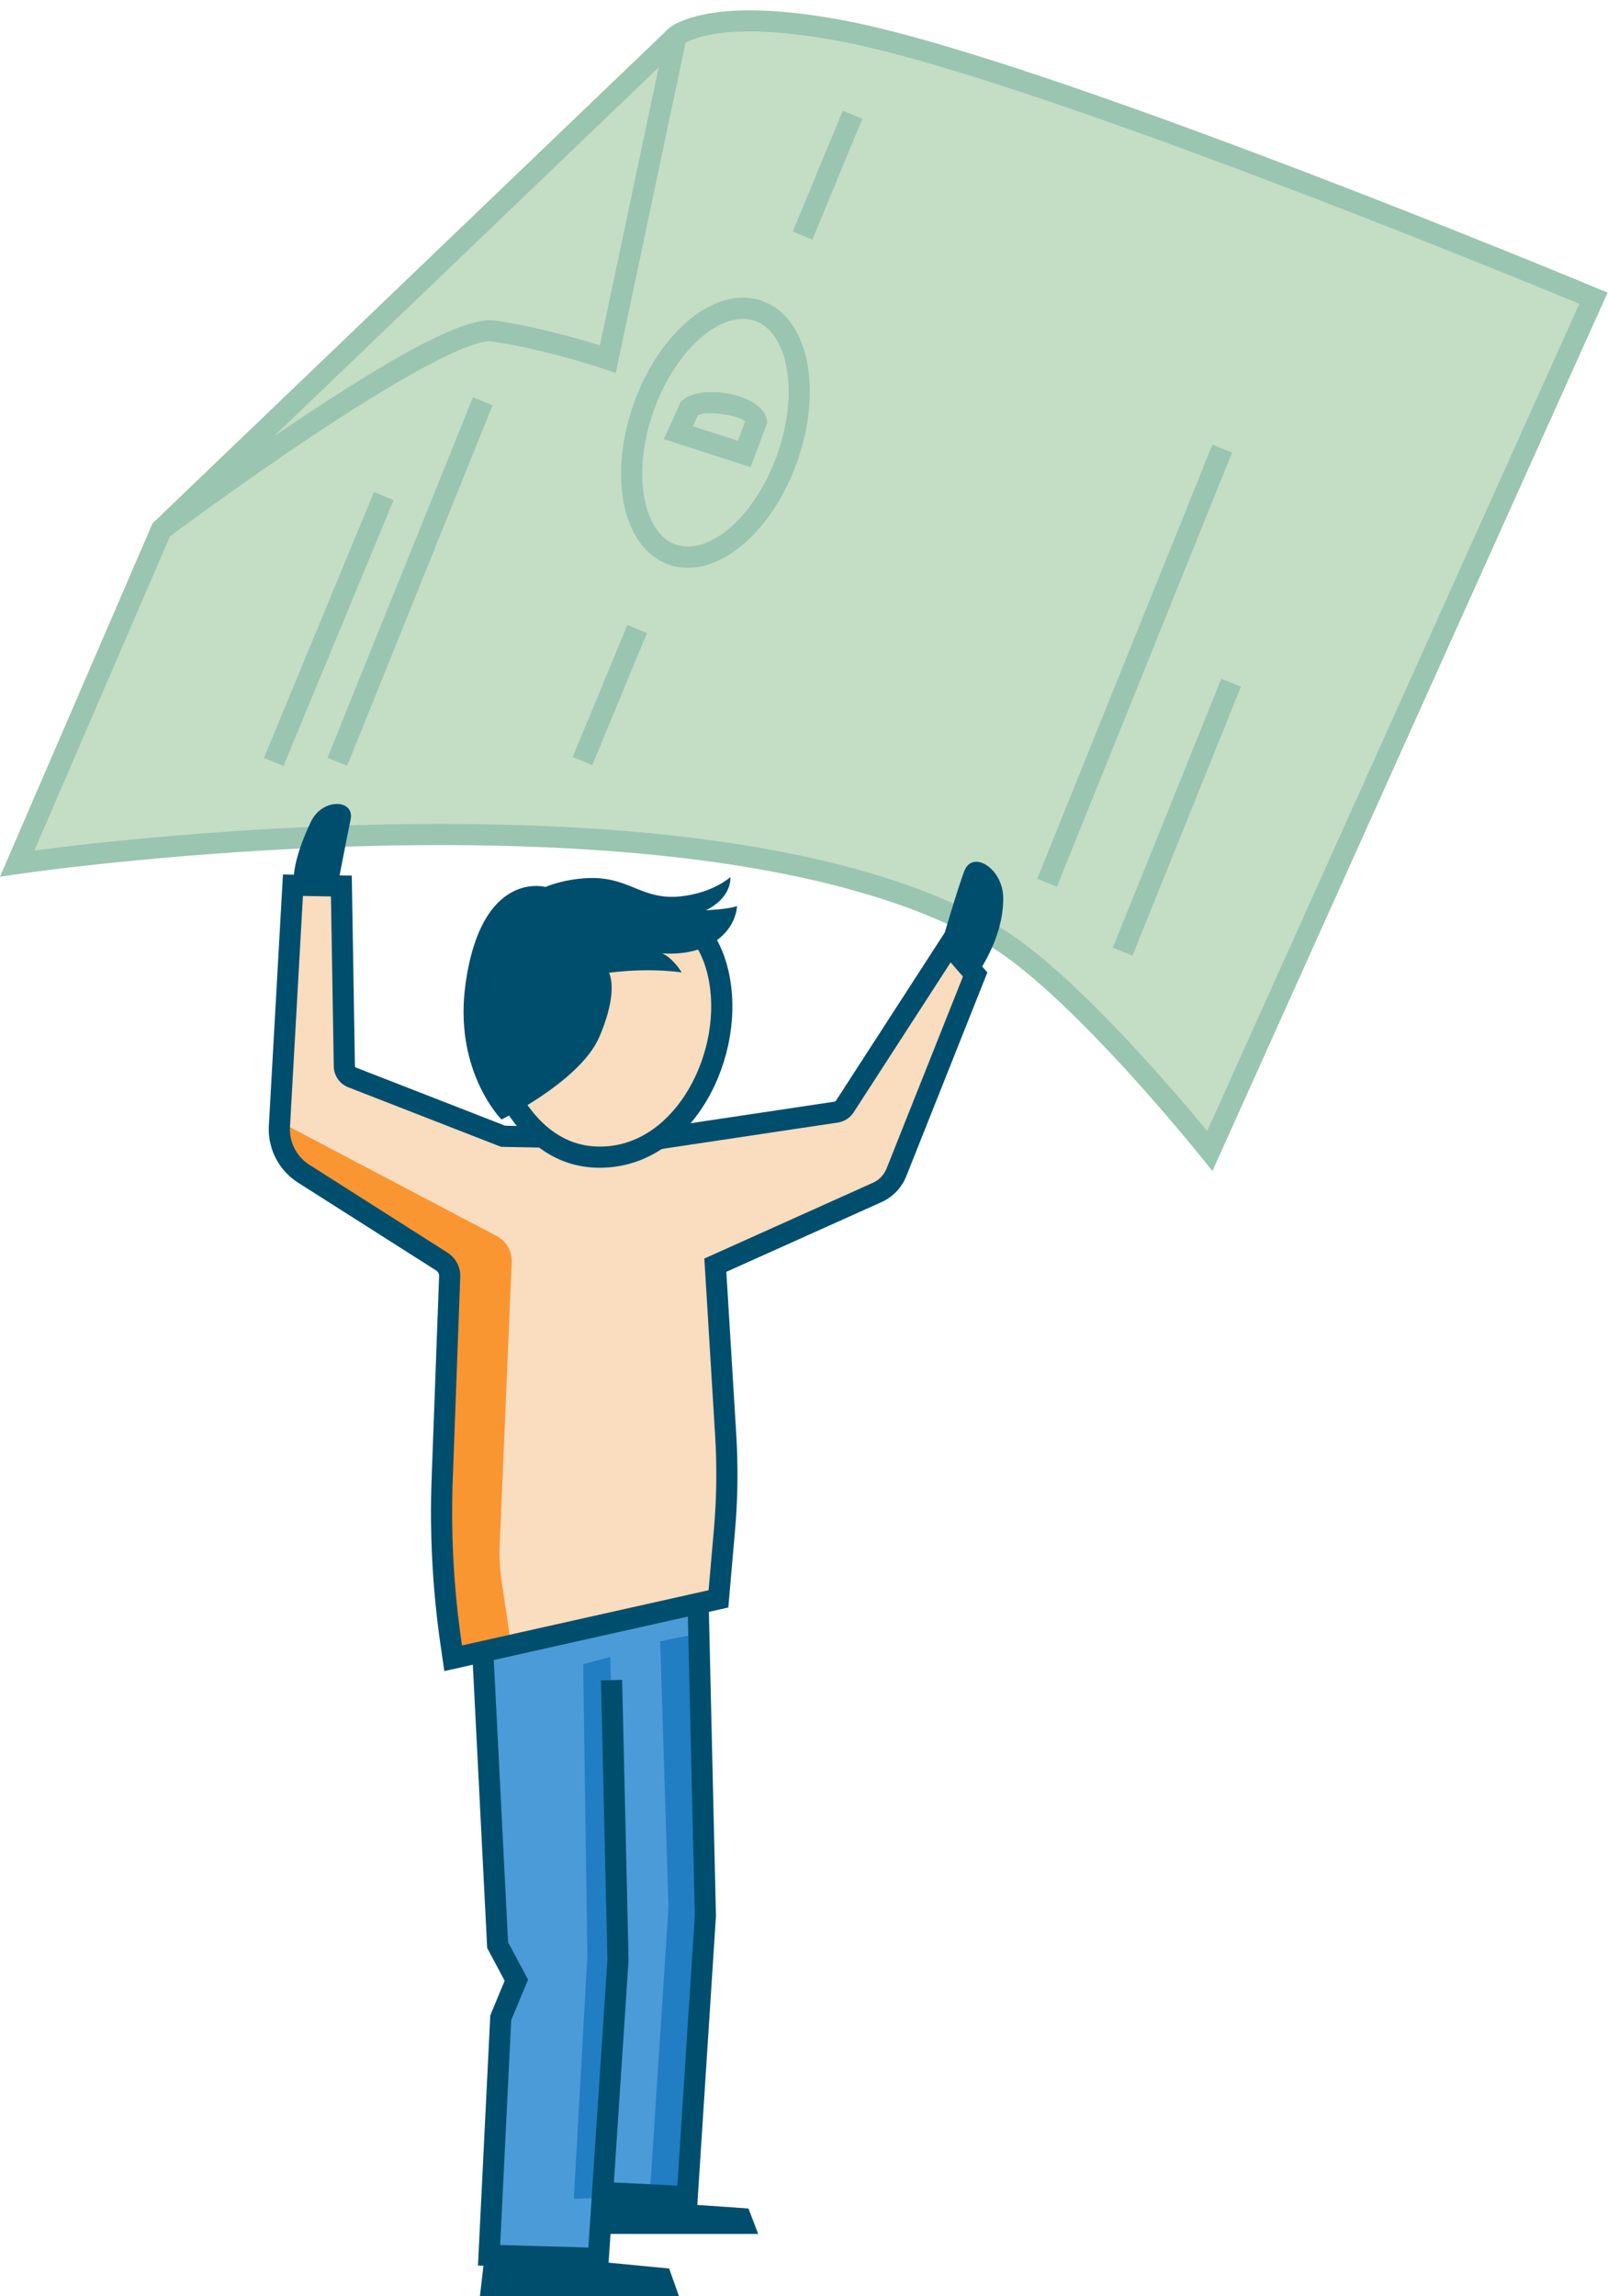 <?xml version="1.0" encoding="UTF-8"?>
<svg width="152px" height="217px" viewBox="0 0 152 217" version="1.1" xmlns="http://www.w3.org/2000/svg" xmlns:xlink="http://www.w3.org/1999/xlink">
    <title>illu_person-mit-fahrzeugschein-m_polychrome</title>
    <g id="New-Symbols-202222" stroke="none" stroke-width="1" fill="none" fill-rule="evenodd">
        <g id="Charakter/Person-mit-Fahrzeugschein-M-(Polychrome)" fill-rule="nonzero">
            <g id="Group" transform="translate(-0, 0.978)">
                <path d="M79.497,1.916 C82.332,2.445 85.916,3.384 89.962,4.598 L91.604,5.098 L91.604,5.098 L93.292,5.625 C93.576,5.716 93.863,5.807 94.151,5.899 L95.898,6.464 L95.898,6.464 L97.68,7.052 L97.68,7.052 L99.493,7.66 L99.493,7.66 L101.333,8.288 L101.333,8.288 L103.195,8.932 L103.195,8.932 L105.075,9.591 L105.075,9.591 L107.921,10.604 L107.921,10.604 L109.83,11.292 L109.83,11.292 L111.742,11.989 L111.742,11.989 L114.61,13.045 L114.61,13.045 L117.463,14.108 L117.463,14.108 L119.35,14.819 L119.35,14.819 L121.221,15.528 L121.221,15.528 L124.897,16.934 L124.897,16.934 L127.58,17.971 L127.58,17.971 L131.87,19.646 L131.87,19.646 L135.877,21.229 L135.877,21.229 L139.537,22.689 L139.537,22.689 L143.956,24.47 L143.956,24.47 L149.67,26.807 L149.67,26.807 L150.629,27.204 L150.629,27.204 L114.365,107.801 L113.64,106.91 L113.64,106.91 L112.646,105.711 L112.646,105.711 L111.111,103.901 L111.111,103.901 L110.515,103.209 L110.515,103.209 L109.213,101.722 L109.213,101.722 L108.274,100.668 L108.274,100.668 L107.287,99.578 L107.287,99.578 L106.777,99.022 L106.777,99.022 L105.994,98.18 L105.994,98.18 L105.462,97.614 L105.462,97.614 L104.65,96.763 L104.65,96.763 L104.101,96.196 L104.101,96.196 L103.548,95.631 L103.548,95.631 L102.989,95.069 L102.989,95.069 L102.146,94.235 L102.146,94.235 L101.581,93.688 L101.581,93.688 L101.016,93.148 L101.016,93.148 L100.449,92.618 L100.449,92.618 L99.884,92.099 L99.884,92.099 L99.32,91.591 L99.32,91.591 L98.758,91.098 L98.758,91.098 L98.2,90.62 C98.107,90.541 98.015,90.463 97.922,90.386 L97.371,89.933 L97.371,89.933 L96.825,89.498 L96.825,89.498 L96.285,89.083 L96.285,89.083 L95.752,88.689 C95.048,88.179 94.365,87.729 93.713,87.353 C77.438,77.986 49.065,77.223 28.103,78.235 L25.962,78.346 L25.962,78.346 L23.878,78.468 L23.878,78.468 L21.857,78.599 L21.857,78.599 L19.903,78.737 C19.583,78.761 19.266,78.785 18.953,78.809 L17.109,78.956 L17.109,78.956 L15.344,79.106 L15.344,79.106 L13.663,79.258 L13.663,79.258 L12.071,79.411 L12.071,79.411 L10.573,79.561 L10.573,79.561 L8.512,79.78 L8.512,79.78 L6.689,79.986 L6.689,79.986 L5.119,80.173 L5.119,80.173 L3.112,80.428 L3.112,80.428 L1.629,80.631 L1.629,80.631 L15.257,49.066 L17.895,47.126 L17.895,47.126 L20.799,45.035 L20.799,45.035 L23.528,43.109 L23.528,43.109 L25.932,41.444 C26.036,41.373 26.139,41.302 26.243,41.231 L19.391,45.009 L63.689,3.498 L63.917,2.419 L63.974,2.378 L63.974,2.378 L64.019,2.347 C64.054,2.325 64.098,2.297 64.152,2.266 L64.345,2.161 L64.345,2.161 L64.535,2.068 L64.535,2.068 L64.775,1.962 L64.775,1.962 L65.06,1.851 L65.06,1.851 L65.391,1.736 L65.391,1.736 L65.77,1.621 L65.77,1.621 L66.051,1.546 L66.051,1.546 L66.355,1.472 L66.355,1.472 L66.681,1.401 L66.681,1.401 L67.032,1.334 L67.032,1.334 L67.408,1.271 L67.408,1.271 L67.809,1.213 L67.809,1.213 L68.235,1.161 C68.309,1.153 68.383,1.146 68.458,1.138 L68.925,1.097 L68.925,1.097 L69.418,1.064 L69.418,1.064 L69.939,1.04 L69.939,1.04 L70.488,1.026 L70.488,1.026 L71.067,1.022 L71.067,1.022 L71.674,1.03 L71.674,1.03 L72.312,1.05 L72.312,1.05 L72.98,1.083 L72.98,1.083 L73.68,1.13 C73.799,1.139 73.92,1.148 74.041,1.159 L74.789,1.228 C74.916,1.241 75.045,1.254 75.175,1.269 L75.971,1.362 L75.971,1.362 L76.801,1.473 C76.942,1.493 77.085,1.513 77.229,1.535 L78.11,1.673 L78.11,1.673 L79.026,1.83 C79.182,1.858 79.339,1.887 79.497,1.916 Z" id="Path" fill="#C4DDC5"></path>
                <path d="M75.342,0.274 L75.838,0.333 L76.752,0.453 L77.696,0.593 L78.672,0.753 L79.172,0.841 L79.681,0.933 L80.558,1.105 L81.484,1.301 L82.258,1.476 L83.063,1.666 L84.324,1.979 L85.202,2.207 L86.573,2.577 L88.007,2.98 L89.505,3.416 L90.538,3.725 L92.139,4.214 L93.239,4.558 L94.367,4.916 L96.107,5.478 L97.3,5.87 L99.137,6.483 L100.393,6.908 L102.324,7.57 L104.984,8.498 L107.739,9.476 L109.867,10.242 L113.291,11.491 L115.813,12.425 L118.381,13.385 C124.949,15.854 131.686,18.476 138.303,21.118 L141.13,22.251 L144.18,23.482 L148.325,25.172 L151.963,26.677 L114.607,109.702 L113.585,108.427 L112.708,107.351 L111.404,105.788 L111.001,105.311 L110.159,104.327 C108.014,101.835 105.813,99.401 103.648,97.165 L102.838,96.336 L102.282,95.776 C102.01,95.504 101.741,95.238 101.474,94.977 L101.076,94.589 L100.292,93.84 L99.526,93.126 L99.149,92.782 L98.41,92.12 C96.462,90.406 94.713,89.083 93.214,88.22 C87.005,84.646 78.7,82.169 68.689,80.67 L67.873,80.55 L66.342,80.34 C62.483,79.833 58.386,79.463 54.074,79.223 C41.642,78.532 28.348,78.959 15.327,80.111 L12.836,80.341 L11.147,80.508 L9.515,80.677 L7.944,80.849 L6.435,81.022 L4.991,81.196 L3.714,81.358 L2.032,81.584 L0,81.882 L14.445,48.426 L14.609,48.302 L63.002,1.911 L63.012,1.869 L63.322,1.616 L63.415,1.549 L63.563,1.453 L63.664,1.393 L63.899,1.265 L64.031,1.2 C66.267,0.123 69.93,-0.339 75.342,0.274 Z M70.615,1.993 L70.196,2.001 L69.591,2.023 C69.222,2.041 68.87,2.067 68.534,2.101 L68.204,2.137 L67.698,2.205 C66.677,2.359 65.834,2.592 65.156,2.884 L64.91,2.996 L64.806,3.047 L58.204,34.271 L57.136,33.906 L56.266,33.623 L55.704,33.449 C54.574,33.103 53.35,32.757 52.075,32.435 C51.124,32.194 50.184,31.976 49.265,31.787 L48.581,31.65 L47.989,31.539 C47.487,31.448 46.996,31.367 46.517,31.297 C46.161,31.244 45.648,31.321 44.993,31.518 L44.741,31.597 L44.273,31.761 L43.767,31.957 L43.336,32.138 L42.88,32.339 L42.402,32.56 L41.9,32.801 L41.377,33.061 L40.832,33.341 L40.265,33.64 L39.678,33.958 L39.07,34.294 L38.442,34.648 L37.465,35.214 L36.789,35.613 L35.742,36.243 L34.655,36.912 L33.53,37.617 L32.368,38.359 L31.268,39.072 C30.559,39.536 29.835,40.014 29.099,40.507 C26.549,42.213 23.944,44.021 21.383,45.847 L19.853,46.943 L18.961,47.588 L17.318,48.786 L16.069,49.707 L3.249,79.401 L4.01,79.304 L6.201,79.036 L6.953,78.949 L8.504,78.775 L10.116,78.603 L11.787,78.434 L13.516,78.268 C27.144,76.997 41.123,76.5 54.185,77.226 C57.762,77.425 61.195,77.713 64.473,78.093 L65.695,78.24 L67.245,78.442 C78.263,79.941 87.398,82.565 94.212,86.487 C95.719,87.354 97.419,88.619 99.286,90.23 L99.688,90.581 L100.456,91.267 L100.847,91.623 L101.641,92.363 L102.045,92.746 L102.864,93.538 L103.279,93.947 L104.259,94.929 C106.448,97.147 108.676,99.576 110.859,102.08 L112.106,103.524 L112.933,104.498 L113.712,105.428 L114.116,105.916 L149.294,27.733 L145.566,26.204 L141.165,24.421 L137.561,22.975 C131.9,20.715 126.151,18.469 120.496,16.322 L116.391,14.775 L113.852,13.831 L111.36,12.914 L109.196,12.126 L106.39,11.118 L103.678,10.159 L101.706,9.473 L99.163,8.603 L97.929,8.188 L96.126,7.589 L94.381,7.021 L92.695,6.483 L91.069,5.977 L89.504,5.502 L88.001,5.06 L86.562,4.65 L85.187,4.273 L83.878,3.929 L83.041,3.719 L82.235,3.524 L81.459,3.344 L80.713,3.18 L79.998,3.032 L79.314,2.9 L78.357,2.728 L77.432,2.575 C76.422,2.417 75.471,2.293 74.578,2.201 L74.049,2.15 L73.28,2.087 C73.03,2.069 72.784,2.053 72.543,2.041 L72.185,2.023 L71.493,2.001 C71.191,1.993 70.899,1.993 70.615,1.993 Z M115.449,63.17 L117.304,63.919 L107.048,89.337 L105.193,88.588 L115.449,63.17 Z M114.607,41.044 L116.462,41.793 L99.907,82.823 L98.052,82.074 L114.607,41.044 Z M35.354,45.524 L37.202,46.289 L26.798,71.416 L24.95,70.651 L35.354,45.524 Z M44.708,36.568 L46.562,37.316 L32.812,71.397 L30.958,70.649 L44.708,36.568 Z M59.305,58.088 L61.153,58.853 L55.986,71.332 L54.138,70.567 L59.305,58.088 Z M72.058,27.468 C76.455,29.036 77.771,35.865 75.348,42.672 C72.926,49.482 67.595,53.94 63.199,52.372 C58.803,50.805 57.488,43.977 59.908,37.167 C62.331,30.358 67.662,25.9 72.058,27.468 Z M61.793,37.837 C59.693,43.743 60.781,49.386 63.87,50.488 C66.96,51.59 71.363,47.907 73.463,42.002 C75.527,36.203 74.515,30.656 71.55,29.416 L71.387,29.352 L71.217,29.297 C68.138,28.385 63.856,32.041 61.793,37.837 Z M72.47,38.602 L72.495,38.756 L72.522,38.996 L70.951,43.165 L62.757,40.53 L64.339,37.012 L64.493,36.872 C66.263,35.264 71.966,36.229 72.47,38.602 Z M66.15,38.189 L66.018,38.239 L65.968,38.264 L65.498,39.31 L69.751,40.678 L70.438,38.853 L70.387,38.803 C69.793,38.306 67.191,37.859 66.15,38.189 Z M62.267,5.386 L25.877,40.27 C26.583,39.788 27.287,39.313 27.987,38.844 C28.729,38.348 29.459,37.865 30.175,37.397 L30.886,36.935 L31.752,36.378 L33.011,35.578 L33.824,35.07 L34.616,34.581 L35.388,34.112 L36.138,33.664 L36.866,33.237 L37.574,32.83 L38.259,32.444 L39.086,31.991 L39.879,31.572 L40.489,31.261 L41.077,30.972 L41.642,30.705 L42.186,30.46 L42.707,30.238 L42.959,30.135 L43.447,29.947 C44.876,29.418 46,29.199 46.807,29.318 C47.142,29.367 47.481,29.421 47.827,29.48 L48.351,29.572 L48.955,29.685 C50.133,29.913 51.342,30.186 52.565,30.496 C53.612,30.761 54.625,31.041 55.582,31.324 L56.71,31.666 L62.267,5.386 Z M79.67,9.48 L81.518,10.245 L76.789,21.666 L74.941,20.901 L79.67,9.48 Z" id="Combined-Shape" fill="#9AC5B1"></path>
                <polygon id="Fill-25" fill="#4A9BD7" points="45.652 154.88 66.008 150.448 66.893 179.694 65.124 206.331 57.256 205.938 56.667 212.19 46.34 211.747 47.373 189.69 48.798 185.75 47.128 182.205"></polygon>
                <path d="M57.686,155.622 L58.473,183.686 L57.195,206.728 L54.245,206.827 L55.523,183.883 L55.129,156.311 L57.686,155.622 Z M66.242,153.358 L66.93,178.961 L65.259,206.434 L61.424,206.434 L63.193,179.255 L62.407,154.145 L66.242,153.358 Z" id="Shape" fill="#217EC3"></path>
                <polygon id="Path" fill="#004E6D" points="66.995 150.7 67.677 180.108 65.914 207.411 70.748 207.746 71.67 210.151 57.709 210.15 57.53 212.866 63.254 213.42 64.176 216.022 45.368 216.022 45.701 213.154 45.181 213.139 46.345 189.495 47.705 186.225 46.052 183.123 44.64 155.28 46.638 155.178 48.027 182.575 49.916 186.12 48.324 189.94 47.278 211.198 55.619 211.437 57.418 184.202 56.809 157.836 58.809 157.79 59.416 184.245 58.029 205.289 64.028 205.583 65.679 180.066 64.996 150.746"></polygon>
                <path d="M51.392,106.485 L47.557,106.412 L33.281,100.847 C32.846,100.677 32.558,100.262 32.55,99.796 L32.269,82.76 L27.691,82.684 L26.181,104.786 C25.993,107.54 27.399,110.157 29.797,111.517 L41.691,118.262 C42.213,118.559 42.528,119.123 42.505,119.723 L41.801,138.754 C41.607,144.014 41.892,149.283 42.654,154.492 L42.836,155.746 L67.913,150.132 L68.483,143.603 C68.742,140.625 68.781,137.631 68.598,134.646 L67.619,118.597 L82.936,111.713 C83.755,111.344 84.399,110.672 84.732,109.836 L92.179,91.124 L89.745,88.317 L79.851,103.609 C79.67,103.888 79.378,104.077 79.05,104.126 L62.825,106.559 L51.392,106.485 Z" id="Fill-21" fill="#FADCBE"></path>
                <path d="M26.709,108.678 L26.709,105.182 L46.968,115.851 C47.867,116.325 48.414,117.277 48.371,118.294 L47.238,144.984 C47.188,146.165 47.251,147.349 47.424,148.518 L48.245,154.047 L43.033,155.425 L42.921,154.703 C42.08,149.288 41.754,143.806 41.948,138.329 L42.607,119.716 C42.627,119.145 42.344,118.606 41.861,118.299 L26.709,108.678 Z" id="Fill-27" fill="#FA9632"></path>
                <path d="M29.383,76.695 C30.454,74.419 33.549,74.536 33.141,76.48 L32.852,77.897 L32.852,77.897 L32.099,81.758 L32.099,81.758 L33.253,81.776 L33.55,99.779 C33.551,99.824 33.572,99.866 33.606,99.893 L33.644,99.915 L47.753,105.414 L51.411,105.485 L51.373,107.485 L47.36,107.408 L32.917,101.778 C32.155,101.48 31.634,100.78 31.559,99.975 L31.55,99.812 L31.284,83.743 L28.635,83.699 L27.411,105.526 C27.334,106.888 27.961,108.19 29.059,108.979 L29.247,109.106 L42.296,117.405 C43.029,117.868 43.479,118.663 43.507,119.521 L43.506,119.706 L42.8,138.791 C42.621,143.646 42.855,148.506 43.499,153.318 L43.67,154.533 L66.98,149.315 L67.487,143.516 C67.713,140.91 67.768,138.294 67.652,135.685 L67.6,134.707 L66.579,117.968 L82.525,110.801 C83.05,110.565 83.473,110.154 83.725,109.641 L83.803,109.466 L91.024,91.318 L89.861,89.977 L80.69,104.153 C80.387,104.62 79.916,104.952 79.379,105.08 L79.198,105.115 L62.208,107.662 L61.912,105.684 L78.902,103.137 C78.931,103.132 78.959,103.119 78.982,103.1 L79.011,103.066 L89.31,87.149 L89.682,85.899 L89.682,85.899 L89.96,84.984 L89.96,84.984 L90.305,83.873 L90.526,83.179 L90.526,83.179 L90.743,82.516 L90.743,82.516 L90.951,81.905 C91.018,81.712 91.082,81.532 91.143,81.368 C91.907,79.304 94.794,81.07 94.832,83.858 C94.859,85.908 94.162,87.814 93.508,89.145 L93.303,89.545 L93.303,89.545 L93.107,89.904 L93.107,89.904 L92.924,90.219 C92.895,90.268 92.867,90.314 92.84,90.359 L93.333,90.928 L85.661,110.206 C85.261,111.21 84.512,112.032 83.554,112.525 L83.346,112.625 L68.658,119.225 L69.596,134.585 C69.761,137.279 69.749,139.983 69.559,142.679 L69.479,143.69 L68.845,150.948 L42.001,156.957 L41.664,154.637 C40.945,149.721 40.646,144.75 40.769,139.782 L40.802,138.717 L41.508,119.63 C41.515,119.444 41.438,119.268 41.299,119.149 L41.225,119.094 L28.173,110.794 C26.418,109.677 25.374,107.731 25.404,105.663 L25.414,105.414 L26.746,81.668 L27.782,81.685 L27.795,81.556 L27.795,81.556 L27.832,81.275 L27.832,81.275 L27.884,80.965 L27.884,80.965 L27.954,80.624 C27.98,80.505 28.01,80.381 28.043,80.251 L28.154,79.847 L28.154,79.847 L28.288,79.409 C28.313,79.334 28.338,79.256 28.365,79.178 L28.538,78.689 C28.757,78.098 29.034,77.435 29.383,76.695 Z" id="Path" fill="#004E6D"></path>
                <path d="M62.179,84.916 C62.179,84.916 66.783,87.18 67.698,90.285 C69.449,96.23 66.353,107.558 57.578,108.346 C49.341,109.085 46.662,99.139 46.662,99.139 L62.179,84.916 Z" id="Fill-23" fill="#FADCBE"></path>
                <path d="M69.049,81.906 C69.062,83.447 67.868,84.392 67.184,84.805 L66.996,84.914 L66.996,84.914 L66.794,85.017 L66.794,85.017 L66.719,85.052 L66.719,85.052 L67.208,85.024 L67.208,85.024 L67.957,84.962 L67.957,84.962 L68.296,84.925 L68.296,84.925 L68.639,84.881 L68.639,84.881 L68.97,84.827 C69.239,84.779 69.482,84.722 69.667,84.654 L69.658,84.795 L69.658,84.795 L69.643,84.923 L69.643,84.923 L69.616,85.086 C69.61,85.116 69.604,85.147 69.597,85.179 L69.546,85.386 C69.365,86.045 68.912,87.036 67.779,87.87 C68.131,88.515 68.428,89.226 68.657,90.003 C70.962,97.83 66.127,108.582 57.668,109.342 C53.599,109.707 50.433,107.8 48.118,104.459 L47.653,104.702 L47.653,104.702 L47.404,104.827 L47.404,104.827 L47.186,104.586 L47.186,104.586 L47.01,104.373 L47.01,104.373 L46.793,104.094 L46.793,104.094 L46.544,103.75 L46.544,103.75 L46.364,103.485 L46.364,103.485 L46.175,103.192 C46.143,103.14 46.111,103.088 46.078,103.034 L45.88,102.699 L45.88,102.699 L45.68,102.335 C45.646,102.272 45.612,102.208 45.579,102.142 L45.378,101.737 C45.344,101.667 45.311,101.596 45.278,101.524 L45.082,101.078 C44.178,98.931 43.472,95.898 43.998,92.072 C44.749,86.611 46.64,84.306 48.344,83.366 L48.586,83.241 C48.626,83.222 48.666,83.203 48.706,83.185 L48.942,83.086 C49.02,83.055 49.097,83.027 49.174,83.002 L49.4,82.933 C49.437,82.922 49.474,82.912 49.511,82.903 L49.727,82.853 L49.727,82.853 L49.936,82.815 L49.936,82.815 L50.136,82.788 L50.136,82.788 L50.326,82.769 L50.326,82.769 L50.506,82.759 L50.506,82.759 L50.748,82.756 C50.849,82.758 50.941,82.762 51.026,82.769 L51.252,82.793 L51.252,82.793 L51.482,82.832 L51.482,82.832 L51.554,82.849 L51.857,82.732 L51.857,82.732 L52.154,82.628 L52.154,82.628 L52.403,82.549 L52.403,82.549 L52.691,82.465 L52.691,82.465 L53.014,82.38 L53.014,82.38 L53.371,82.296 C53.433,82.283 53.497,82.269 53.562,82.256 L53.966,82.18 C54.455,82.097 55.002,82.033 55.592,82.01 C57.263,81.943 58.428,82.317 59.498,82.738 L60.288,83.056 L60.288,83.056 L60.814,83.26 C61.787,83.621 62.822,83.884 64.237,83.748 C65.868,83.592 67.097,83.106 67.905,82.673 L68.188,82.513 L68.188,82.513 L68.431,82.363 L68.431,82.363 L68.721,82.166 L68.721,82.166 L68.921,82.014 L68.921,82.014 L69.049,81.906 L69.049,81.906 Z M65.991,88.767 L65.936,88.785 C65.322,88.973 64.715,89.069 64.189,89.114 L63.851,89.136 L63.851,89.136 L63.543,89.147 L63.543,89.147 L63.269,89.149 L63.269,89.149 L62.931,89.139 L62.931,89.139 L62.578,89.114 L62.578,89.114 C63.065,89.328 63.489,89.716 63.809,90.079 L64.007,90.314 L64.007,90.314 L64.17,90.529 L64.17,90.529 L64.346,90.783 L64.346,90.783 L64.435,90.926 L64.435,90.926 C64.253,90.901 64.071,90.878 63.889,90.858 L63.347,90.806 L63.347,90.806 L62.812,90.768 L62.812,90.768 L62.287,90.742 C62.114,90.735 61.943,90.73 61.774,90.727 L61.277,90.722 L61.277,90.722 L60.568,90.73 L60.568,90.73 L60.122,90.744 L60.122,90.744 L59.504,90.774 L59.504,90.774 L59.129,90.799 L59.129,90.799 L58.343,90.867 L58.343,90.867 L57.894,90.916 L57.894,90.916 L57.568,90.959 L57.6,91.024 L57.6,91.024 L57.626,91.089 L57.676,91.238 L57.676,91.238 L57.711,91.37 L57.711,91.37 L57.745,91.529 L57.745,91.529 L57.776,91.715 L57.776,91.715 L57.799,91.931 L57.799,91.931 L57.814,92.175 C57.821,92.348 57.819,92.541 57.807,92.754 L57.78,93.091 C57.684,94.03 57.385,95.31 56.668,96.992 C55.702,99.257 53.113,101.343 50.917,102.792 L50.377,103.141 L50.377,103.141 L49.861,103.462 L49.861,103.462 L50.053,103.724 C51.953,106.266 54.392,107.628 57.489,107.35 C64.496,106.721 68.725,97.316 66.738,90.568 C66.543,89.906 66.29,89.306 65.991,88.767 Z" id="Shape" fill="#004E6D"></path>
            </g>
        </g>
    </g>
</svg>